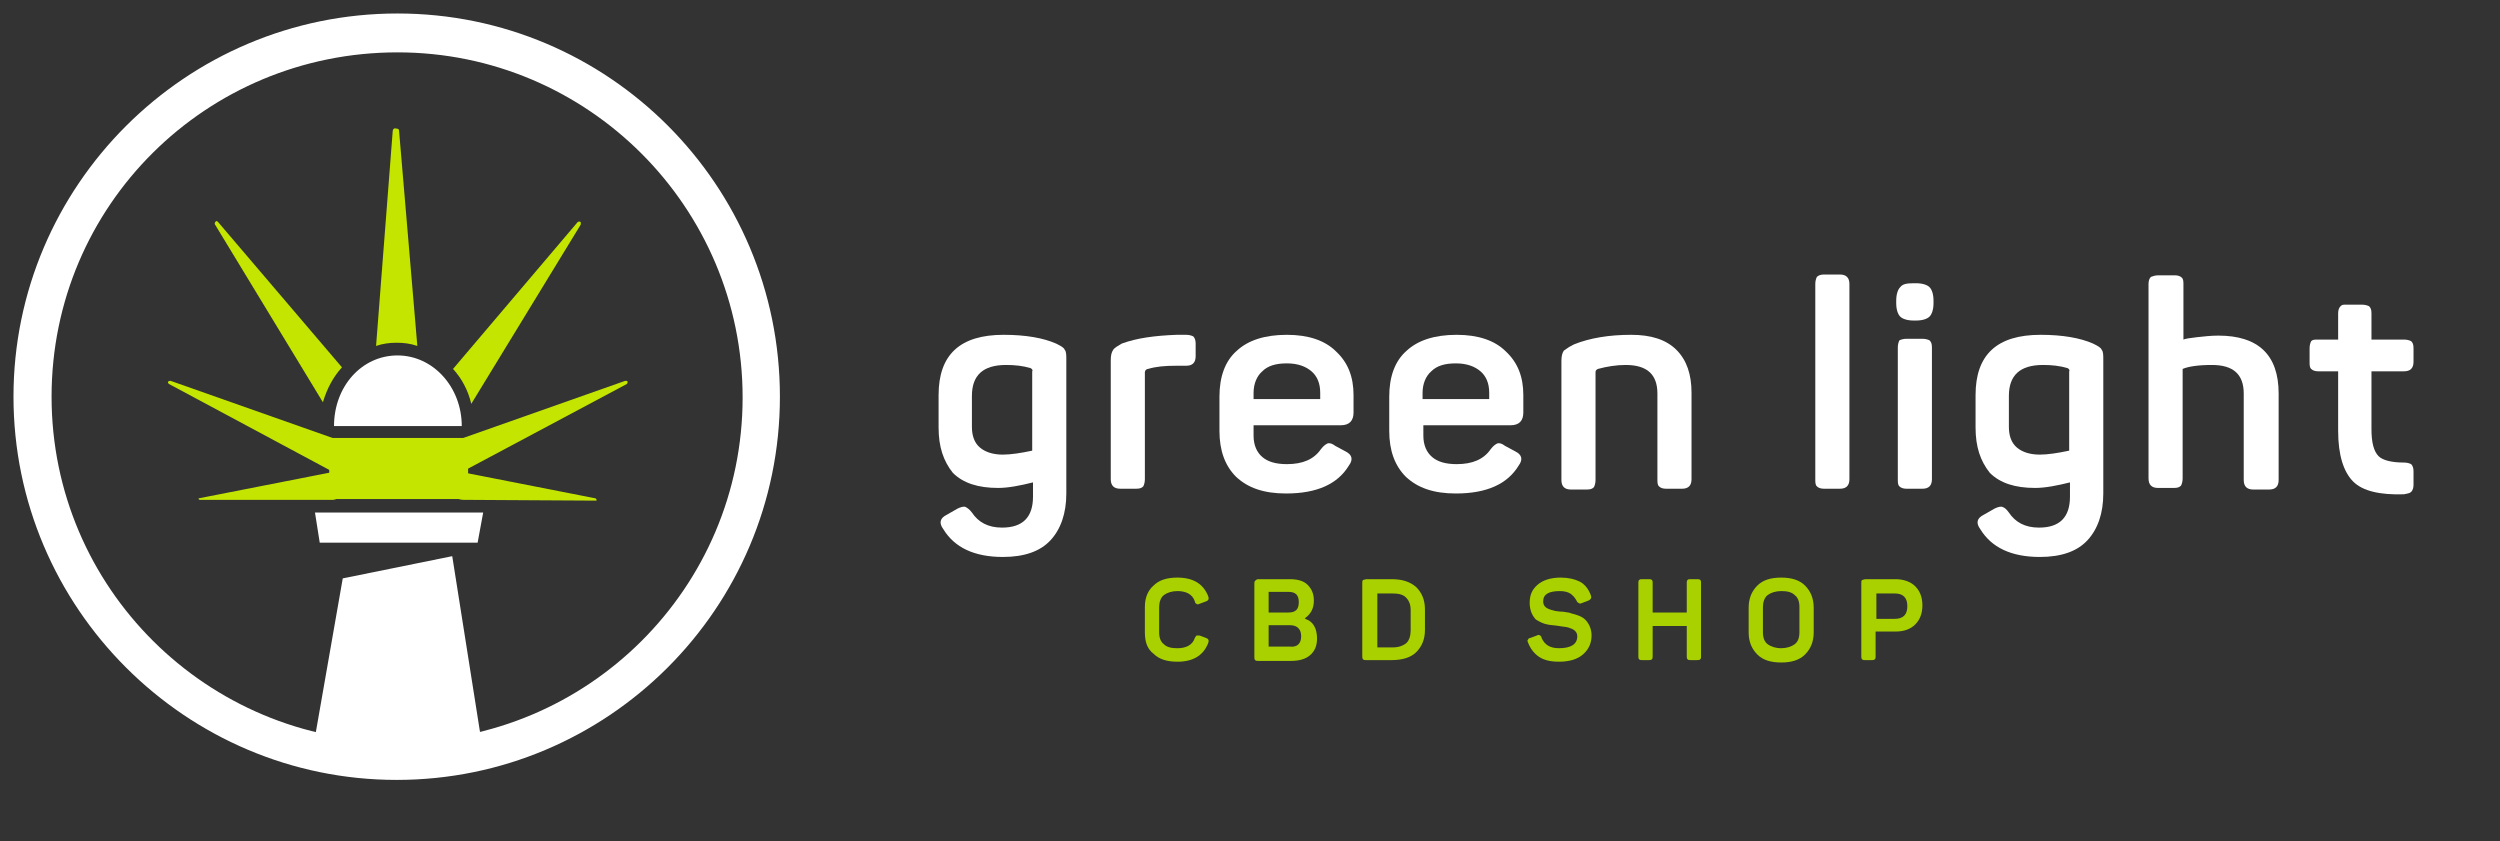 <?xml version="1.0" encoding="utf-8"?>
<!-- Generator: Adobe Illustrator 26.0.2, SVG Export Plug-In . SVG Version: 6.00 Build 0)  -->
<svg version="1.1" id="Réteg_1" xmlns="http://www.w3.org/2000/svg" xmlns:xlink="http://www.w3.org/1999/xlink" x="0px" y="0px"
	 viewBox="0 0 315.1 106" style="enable-background:new 0 0 315.1 106;" xml:space="preserve">
<rect x="0" y="0" width="315.1" height="106" fill="#333333" stroke="none"/>
<style type="text/css">
	.st0{fill:#FFFFFF;}
	.st1{fill:#A9D100;}
	.st2{fill:none;}
	.st3{fill:#C4E500;}
</style>
<g>
	<path class="st0" d="M118.3,53.9v-4.1c0-5.1,2.7-7.6,8.2-7.6c2.8,0,5,0.4,6.6,1.1c0.6,0.3,1,0.5,1.1,0.8c0.2,0.2,0.2,0.7,0.2,1.2
		v16.9c0,2.5-0.7,4.5-2,5.9s-3.3,2.1-6,2.1c-3.6,0-6.1-1.2-7.5-3.5c-0.6-0.8-0.4-1.4,0.4-1.8l1.4-0.8c0.4-0.2,0.8-0.3,1-0.2
		s0.5,0.3,0.8,0.7c0.8,1.2,2,1.9,3.8,1.9c2.6,0,3.9-1.3,3.9-3.9v-1.8c-1.6,0.4-3.1,0.7-4.4,0.7c-2.5,0-4.4-0.6-5.7-1.9
		C118.9,58.1,118.3,56.3,118.3,53.9z M129.9,46.4c-1-0.3-2-0.4-3.1-0.4c-2.9,0-4.3,1.3-4.3,3.9v3.9c0,1.1,0.3,2,1,2.6
		s1.7,0.9,2.9,0.9c1,0,2.3-0.2,3.7-0.5v-10C130.2,46.7,130.1,46.5,129.9,46.4z"/>
	<path class="st0" d="M148.3,42.2h1.2c0.4,0,0.7,0.1,0.9,0.2c0.2,0.2,0.3,0.5,0.3,0.9v1.6c0,0.4-0.1,0.7-0.3,0.9s-0.5,0.3-0.9,0.3
		h-1.3c-1.4,0-2.5,0.1-3.5,0.4c-0.2,0-0.4,0.2-0.4,0.4v13.5c0,0.4-0.1,0.7-0.2,0.9c-0.2,0.2-0.4,0.3-0.9,0.3h-2
		c-0.4,0-0.7-0.1-0.9-0.3s-0.3-0.5-0.3-0.9v-15c0-0.6,0.1-1,0.3-1.3s0.6-0.5,1.1-0.8C143.3,42.6,145.6,42.3,148.3,42.2z"/>
	<path class="st0" d="M153.7,54.3V50c0-2.5,0.7-4.5,2.2-5.8c1.4-1.3,3.5-2,6.3-2c2.7,0,4.8,0.7,6.2,2.1c1.5,1.4,2.2,3.2,2.2,5.5V52
		c0,1-0.5,1.6-1.6,1.6h-11v1.3c0,1.2,0.4,2.1,1.1,2.7c0.7,0.6,1.7,0.9,3.1,0.9c2,0,3.4-0.6,4.3-1.9c0.3-0.4,0.6-0.6,0.8-0.7
		c0.3-0.1,0.6,0,1,0.3l1.3,0.7c0.8,0.4,1,1,0.4,1.8c-1.4,2.3-4,3.5-7.9,3.5c-2.8,0-4.8-0.7-6.3-2.1
		C154.4,58.7,153.7,56.8,153.7,54.3z M166.4,50.3v-0.8c0-1.2-0.4-2.1-1.1-2.7c-0.7-0.6-1.7-1-3.1-1c-1.4,0-2.4,0.3-3.1,1
		c-0.7,0.6-1.1,1.6-1.1,2.7v0.8H166.4z"/>
	<path class="st0" d="M175.1,54.3V50c0-2.5,0.7-4.5,2.2-5.8c1.4-1.3,3.5-2,6.3-2c2.7,0,4.8,0.7,6.2,2.1c1.5,1.4,2.2,3.2,2.2,5.5V52
		c0,1-0.5,1.6-1.6,1.6h-11v1.3c0,1.2,0.4,2.1,1.1,2.7s1.7,0.9,3.1,0.9c2,0,3.4-0.6,4.3-1.9c0.3-0.4,0.6-0.6,0.8-0.7
		c0.3-0.1,0.6,0,1,0.3l1.3,0.7c0.8,0.4,1,1,0.4,1.8c-1.4,2.3-4,3.5-7.9,3.5c-2.8,0-4.8-0.7-6.3-2.1
		C175.8,58.7,175.1,56.8,175.1,54.3z M187.7,50.3v-0.8c0-1.2-0.4-2.1-1.1-2.7c-0.7-0.6-1.7-1-3.1-1c-1.4,0-2.4,0.3-3.1,1
		c-0.7,0.6-1.1,1.6-1.1,2.7v0.8H187.7z"/>
	<path class="st0" d="M198.4,43.4c2-0.8,4.4-1.2,7.2-1.2c2.5,0,4.4,0.6,5.7,1.9s1.9,3.1,1.9,5.4v10.9c0,0.4-0.1,0.7-0.3,0.9
		s-0.5,0.3-0.9,0.3h-2c-0.4,0-0.7-0.1-0.9-0.3s-0.2-0.5-0.2-0.9V49.6c0-2.4-1.3-3.6-4-3.6c-1.2,0-2.4,0.2-3.5,0.5
		c-0.2,0.1-0.3,0.2-0.3,0.4v13.6c0,0.4-0.1,0.7-0.2,0.9c-0.2,0.2-0.4,0.3-0.9,0.3h-2c-0.4,0-0.7-0.1-0.9-0.3s-0.3-0.5-0.3-0.9v-15
		c0-0.6,0.1-1,0.3-1.3C197.5,43.9,197.8,43.7,198.4,43.4z"/>
	<path class="st0" d="M233.1,35.8v24.6c0,0.4-0.1,0.7-0.3,0.9s-0.5,0.3-0.9,0.3h-2c-0.4,0-0.7-0.1-0.9-0.3s-0.2-0.5-0.2-0.9V35.8
		c0-0.4,0.1-0.7,0.2-0.9c0.2-0.2,0.5-0.3,0.9-0.3h2c0.4,0,0.7,0.1,0.9,0.3S233.1,35.4,233.1,35.8z"/>
	<path class="st0" d="M241.2,35.7h0.3c0.8,0,1.4,0.2,1.7,0.5s0.5,0.9,0.5,1.7v0.3c0,0.8-0.2,1.4-0.5,1.7s-0.9,0.5-1.7,0.5h-0.3
		c-0.8,0-1.4-0.2-1.7-0.5S239,39,239,38.2v-0.3c0-0.8,0.2-1.4,0.5-1.7C239.8,35.8,240.3,35.7,241.2,35.7z M240.3,42.7h2
		c0.4,0,0.7,0.1,0.9,0.2c0.2,0.2,0.3,0.4,0.3,0.9v16.6c0,0.4-0.1,0.7-0.3,0.9s-0.5,0.3-0.9,0.3h-2c-0.4,0-0.7-0.1-0.9-0.3
		s-0.2-0.5-0.2-0.9V43.8c0-0.4,0.1-0.7,0.2-0.9C239.6,42.8,239.9,42.7,240.3,42.7z"/>
	<path class="st0" d="M249,53.9v-4.1c0-5.1,2.7-7.6,8.2-7.6c2.8,0,5,0.4,6.6,1.1c0.6,0.3,1,0.5,1.1,0.8c0.2,0.2,0.2,0.7,0.2,1.2
		v16.9c0,2.5-0.7,4.5-2,5.9s-3.3,2.1-6,2.1c-3.6,0-6.1-1.2-7.5-3.5c-0.6-0.8-0.4-1.4,0.4-1.8l1.4-0.8c0.4-0.2,0.8-0.3,1-0.2
		c0.3,0.1,0.5,0.3,0.8,0.7c0.8,1.2,2,1.9,3.8,1.9c2.6,0,3.9-1.3,3.9-3.9v-1.8c-1.6,0.4-3.1,0.7-4.4,0.7c-2.5,0-4.4-0.6-5.7-1.9
		C249.6,58.1,249,56.3,249,53.9z M260.6,46.4c-1-0.3-2-0.4-3.1-0.4c-2.9,0-4.3,1.3-4.3,3.9v3.9c0,1.1,0.3,2,1,2.6s1.7,0.9,2.9,0.9
		c1,0,2.3-0.2,3.7-0.5v-10C260.9,46.7,260.8,46.5,260.6,46.4z"/>
	<path class="st0" d="M272.1,34.7h2c0.4,0,0.7,0.1,0.9,0.3c0.2,0.2,0.2,0.5,0.2,0.9v6.9c0.2-0.1,0.8-0.2,1.7-0.3
		c0.9-0.1,1.8-0.2,2.7-0.2c5,0,7.6,2.4,7.6,7.3v10.9c0,0.4-0.1,0.7-0.3,0.9c-0.2,0.2-0.5,0.3-0.9,0.3h-2c-0.4,0-0.7-0.1-0.9-0.3
		c-0.2-0.2-0.3-0.5-0.3-0.9V49.6c0-2.4-1.3-3.6-4-3.6c-1.8,0-3,0.2-3.7,0.5v13.8c0,0.4-0.1,0.7-0.2,0.9c-0.2,0.2-0.4,0.3-0.9,0.3h-2
		c-0.4,0-0.7-0.1-0.9-0.3c-0.2-0.2-0.3-0.5-0.3-0.9V35.8c0-0.4,0.1-0.7,0.3-0.9C271.4,34.8,271.6,34.7,272.1,34.7z"/>
	<path class="st0" d="M295.7,38.4h2c0.4,0,0.7,0.1,0.9,0.2c0.2,0.2,0.3,0.4,0.3,0.9v3.3h4.1c0.4,0,0.7,0.1,0.9,0.2
		c0.2,0.2,0.3,0.4,0.3,0.9v1.7c0,0.4-0.1,0.7-0.3,0.9c-0.2,0.2-0.5,0.3-0.9,0.3h-4.1v7.3c0,1.7,0.3,2.8,0.9,3.4
		c0.5,0.5,1.6,0.8,3.2,0.8c0.4,0,0.7,0.1,0.9,0.2c0.2,0.2,0.3,0.5,0.3,0.9v1.7c0,0.4-0.1,0.7-0.3,0.9c-0.2,0.2-0.5,0.2-0.9,0.3
		c-3,0.1-5.2-0.4-6.4-1.6s-1.9-3.3-1.9-6.4v-7.5h-2.5c-0.4,0-0.7-0.1-0.9-0.3c-0.2-0.2-0.2-0.5-0.2-0.9v-1.7c0-0.4,0.1-0.7,0.2-0.9
		c0.2-0.2,0.4-0.2,0.9-0.2h2.5v-3.3c0-0.4,0.1-0.7,0.3-0.9S295.3,38.4,295.7,38.4z"/>
</g>
<g>
	<path class="st1" d="M144.3,79.7v-3.2c0-1.2,0.4-2.1,1.1-2.7c0.7-0.7,1.7-1,3-1c2,0,3.3,0.8,3.9,2.4c0.1,0.3,0,0.5-0.3,0.6
		l-0.8,0.3c-0.2,0.1-0.3,0.1-0.4,0c-0.1,0-0.2-0.2-0.2-0.3c-0.3-0.9-1.1-1.3-2.2-1.3c-0.7,0-1.3,0.2-1.7,0.5s-0.6,0.9-0.6,1.5v3.2
		c0,0.7,0.2,1.2,0.6,1.5c0.4,0.4,1,0.5,1.7,0.5c1.1,0,1.9-0.4,2.2-1.3c0.1-0.2,0.2-0.3,0.2-0.3c0.1,0,0.2,0,0.4,0l0.8,0.3
		c0.3,0.1,0.4,0.3,0.3,0.6c-0.6,1.6-1.9,2.4-3.9,2.4c-1.3,0-2.3-0.3-3-1C144.6,81.8,144.3,80.9,144.3,79.7z"/>
	<path class="st1" d="M158.6,73h4c0.9,0,1.7,0.2,2.2,0.7s0.8,1.1,0.8,2c0,1-0.4,1.7-1.1,2.2V78c1,0.3,1.5,1.2,1.5,2.5
		c0,0.9-0.3,1.6-0.9,2.1c-0.6,0.5-1.4,0.7-2.4,0.7h-4.1c-0.2,0-0.3,0-0.4-0.1c-0.1-0.1-0.1-0.2-0.1-0.4v-9.2c0-0.2,0-0.3,0.1-0.4
		C158.3,73.1,158.4,73,158.6,73z M159.9,77.2h2.5c0.9,0,1.3-0.4,1.3-1.3s-0.4-1.3-1.3-1.3h-2.5V77.2z M164,80.2
		c0-0.9-0.5-1.4-1.4-1.4h-2.7v2.7h2.7C163.5,81.6,164,81.1,164,80.2z"/>
	<path class="st1" d="M172.2,73h3.2c1.3,0,2.3,0.3,3.1,1c0.7,0.7,1.1,1.6,1.1,2.8v2.6c0,1.2-0.4,2.1-1.1,2.8c-0.7,0.7-1.8,1-3.1,1
		h-3.2c-0.2,0-0.3,0-0.4-0.1c-0.1-0.1-0.1-0.2-0.1-0.4v-9.2c0-0.2,0-0.3,0.1-0.4C171.9,73.1,172.1,73,172.2,73z M177.8,79.5v-2.6
		c0-0.7-0.2-1.2-0.6-1.6c-0.4-0.4-1-0.5-1.7-0.5h-1.9v6.8h1.9c0.8,0,1.3-0.2,1.7-0.5S177.8,80.1,177.8,79.5z"/>
	<path class="st1" d="M192.8,76c0-1,0.3-1.7,1-2.3s1.7-0.9,2.9-0.9c1,0,1.8,0.2,2.4,0.5c0.6,0.3,1.1,0.9,1.4,1.7
		c0.1,0.3,0.1,0.5-0.3,0.7l-0.8,0.3c-0.2,0.1-0.3,0.1-0.4,0c-0.1,0-0.2-0.1-0.3-0.3c-0.2-0.4-0.5-0.7-0.8-0.9s-0.8-0.3-1.3-0.3
		c-1.4,0-2.1,0.4-2.1,1.3c0,0.3,0.1,0.6,0.4,0.8c0.3,0.2,0.7,0.3,1.1,0.4c0.1,0,0.5,0.1,1,0.1c0.5,0.1,0.9,0.1,1,0.2
		c0.8,0.2,1.4,0.4,1.8,0.8c0.5,0.5,0.8,1.2,0.8,2c0,1-0.4,1.8-1.1,2.4c-0.7,0.6-1.7,0.9-3,0.9c-1.1,0-1.9-0.2-2.5-0.6
		s-1.1-1-1.4-1.8c-0.1-0.2-0.1-0.3,0-0.4c0-0.1,0.2-0.2,0.3-0.2l0.8-0.3c0.2-0.1,0.3-0.1,0.4,0c0.1,0,0.2,0.2,0.2,0.3
		c0.4,0.9,1.1,1.3,2.2,1.3c1.5,0,2.3-0.5,2.3-1.5c0-0.3-0.1-0.5-0.3-0.7s-0.5-0.3-0.8-0.4s-0.7-0.1-1.2-0.2
		c-0.6-0.1-1.1-0.1-1.5-0.2c-0.5-0.1-0.9-0.3-1.4-0.6C193.2,77.7,192.8,77,192.8,76z"/>
	<path class="st1" d="M213.1,73h0.8c0.2,0,0.3,0,0.4,0.1c0.1,0.1,0.1,0.2,0.1,0.4v9.2c0,0.2,0,0.3-0.1,0.4s-0.2,0.1-0.4,0.1h-0.8
		c-0.2,0-0.3,0-0.4-0.1c-0.1-0.1-0.1-0.2-0.1-0.4v-3.8h-4.3v3.8c0,0.2,0,0.3-0.1,0.4s-0.2,0.1-0.4,0.1H207c-0.2,0-0.3,0-0.4-0.1
		c-0.1-0.1-0.1-0.2-0.1-0.4v-9.2c0-0.2,0-0.3,0.1-0.4s0.2-0.1,0.4-0.1h0.8c0.2,0,0.3,0,0.4,0.1s0.1,0.2,0.1,0.4v3.7h4.3v-3.7
		c0-0.2,0-0.3,0.1-0.4S212.9,73,213.1,73z"/>
	<path class="st1" d="M220.4,79.7v-3.1c0-1.2,0.4-2.1,1.1-2.8c0.7-0.7,1.7-1,3-1s2.3,0.3,3,1s1.1,1.6,1.1,2.8v3.1
		c0,1.2-0.4,2.1-1.1,2.8c-0.7,0.7-1.7,1-3,1s-2.3-0.3-3-1S220.4,80.9,220.4,79.7z M226.8,79.7v-3.2c0-0.7-0.2-1.2-0.6-1.5
		c-0.4-0.4-1-0.5-1.7-0.5s-1.3,0.2-1.7,0.5s-0.6,0.9-0.6,1.5v3.2c0,0.7,0.2,1.2,0.6,1.5c0.4,0.3,1,0.5,1.7,0.5s1.3-0.2,1.7-0.5
		C226.6,80.9,226.8,80.4,226.8,79.7z"/>
	<path class="st1" d="M235.1,73h3.8c1,0,1.9,0.3,2.5,0.9s0.9,1.4,0.9,2.4s-0.3,1.8-0.9,2.4c-0.6,0.6-1.4,0.9-2.5,0.9h-2.5v3.1
		c0,0.2,0,0.3-0.1,0.4s-0.2,0.1-0.4,0.1h-0.8c-0.2,0-0.3,0-0.4-0.1c-0.1-0.1-0.1-0.2-0.1-0.4v-9.2c0-0.2,0-0.3,0.1-0.4
		C234.8,73.1,235,73,235.1,73z M236.5,78h2.3c0.5,0,0.9-0.1,1.2-0.4s0.4-0.7,0.4-1.2s-0.1-0.9-0.4-1.2c-0.3-0.3-0.7-0.4-1.2-0.4
		h-2.3V78z"/>
</g>
<rect x="344" y="-89.2" class="st2" width="230.2" height="230.4"/>
<g>
	<rect x="1" y="1" class="st2" width="98" height="98.1"/>
	<rect x="1" y="1" class="st2" width="98" height="98.1"/>
	<rect x="1" y="1" class="st2" width="98" height="98.1"/>
	<g>
		<rect x="1" y="1" class="st2" width="98" height="98.1"/>
		<path class="st0" d="M50.1,6.6c24,0,43.5,19.5,43.5,43.5S74.1,93.5,50.1,93.5S6.5,74.1,6.5,50S26,6.6,50.1,6.6 M50.1,1.7
			C23.4,1.7,1.7,23.4,1.7,50S23.4,98.3,50,98.3S98.3,76.7,98.3,50S76.7,1.7,50.1,1.7"/>
	</g>
	<g>
		<rect x="1" y="1" class="st2" width="98" height="98.1"/>
		<polygon class="st0" points="39.7,64.6 60.9,64.6 60.2,68.4 40.3,68.4 		"/>
	</g>
	<g>
		<rect x="1" y="1" class="st2" width="98" height="98.1"/>
		<polygon class="st0" points="60.6,92.9 50,95.3 39.7,92.9 43.2,72.9 57,70.1 		"/>
	</g>
	<g>
		<rect x="1" y="1" class="st2" width="98" height="98.1"/>
		<rect x="41.5" y="55.2" class="st3" width="17.5" height="7.7"/>
	</g>
	<g>
		<rect x="1" y="1" class="st2" width="98" height="98.1"/>
		<path class="st3" d="M52.6,43.6c-0.9-0.3-1.7-0.4-2.6-0.4s-1.7,0.1-2.6,0.4l2.1-27.1c0-0.2,0.2-0.4,0.4-0.3c0.3,0,0.4,0.1,0.4,0.3
			L52.6,43.6z"/>
	</g>
	<g>
		<rect x="1" y="1" class="st2" width="98" height="98.1"/>
		<path class="st3" d="M73.2,28.3L59.4,50.9c-0.4-1.7-1.2-3.2-2.3-4.4L72.8,28c0.1-0.1,0.3-0.1,0.4,0C73.2,28.1,73.2,28.2,73.2,28.3
			"/>
	</g>
	<g>
		<rect x="1" y="1" class="st2" width="98" height="98.1"/>
		<path class="st3" d="M56.4,55.9L78.8,48c0.1,0,0.3,0,0.3,0.1c0,0.1,0,0.2-0.1,0.3L58,59.6c-1,0.6-2.3,0.2-2.9-0.9
			c-0.6-1-0.2-2.3,0.9-2.9C56.2,55.9,56.3,55.9,56.4,55.9"/>
	</g>
	<g>
		<rect x="1" y="1" class="st2" width="98" height="98.1"/>
		<path class="st3" d="M75.1,63.1L58.4,63c-1,0-1.7-0.8-1.7-1.7s0.8-1.7,1.7-1.7h0.3l16.3,3.2c0.1,0,0.2,0.1,0.2,0.3
			C75.3,63,75.2,63.1,75.1,63.1"/>
	</g>
	<g>
		<rect x="1" y="1" class="st2" width="98" height="98.1"/>
		<path class="st3" d="M43.1,46.3c-1.1,1.2-1.9,2.7-2.4,4.4L27.1,28.3c-0.1-0.1,0-0.3,0.1-0.4c0.1-0.1,0.2,0,0.3,0.1L43.1,46.3z"/>
	</g>
	<g>
		<rect x="1" y="1" class="st2" width="98" height="98.1"/>
		<path class="st3" d="M42.2,59.6L21.3,48.4c-0.1-0.1-0.2-0.2-0.1-0.3c0.1-0.1,0.2-0.1,0.3-0.1l22.4,7.9c1.1,0.4,1.7,1.6,1.3,2.6
			c-0.4,1.1-1.6,1.7-2.6,1.3C42.4,59.7,42.3,59.7,42.2,59.6"/>
	</g>
	<g>
		<rect x="1" y="1" class="st2" width="98" height="98.1"/>
		<path class="st3" d="M25.1,62.8l16.3-3.2c1-0.2,1.9,0.5,2,1.4c0.2,1-0.5,1.9-1.4,2h-0.3L25.2,63c-0.1,0-0.2-0.1-0.2-0.2
			C25.1,62.9,25.1,62.8,25.1,62.8"/>
	</g>
	<g>
		<rect x="1" y="1" class="st2" width="98" height="98.1"/>
		<path class="st0" d="M58.2,53.7c0-4.9-3.6-8.9-8.1-8.9s-8,3.9-8,8.9"/>
	</g>
</g>
</svg>
